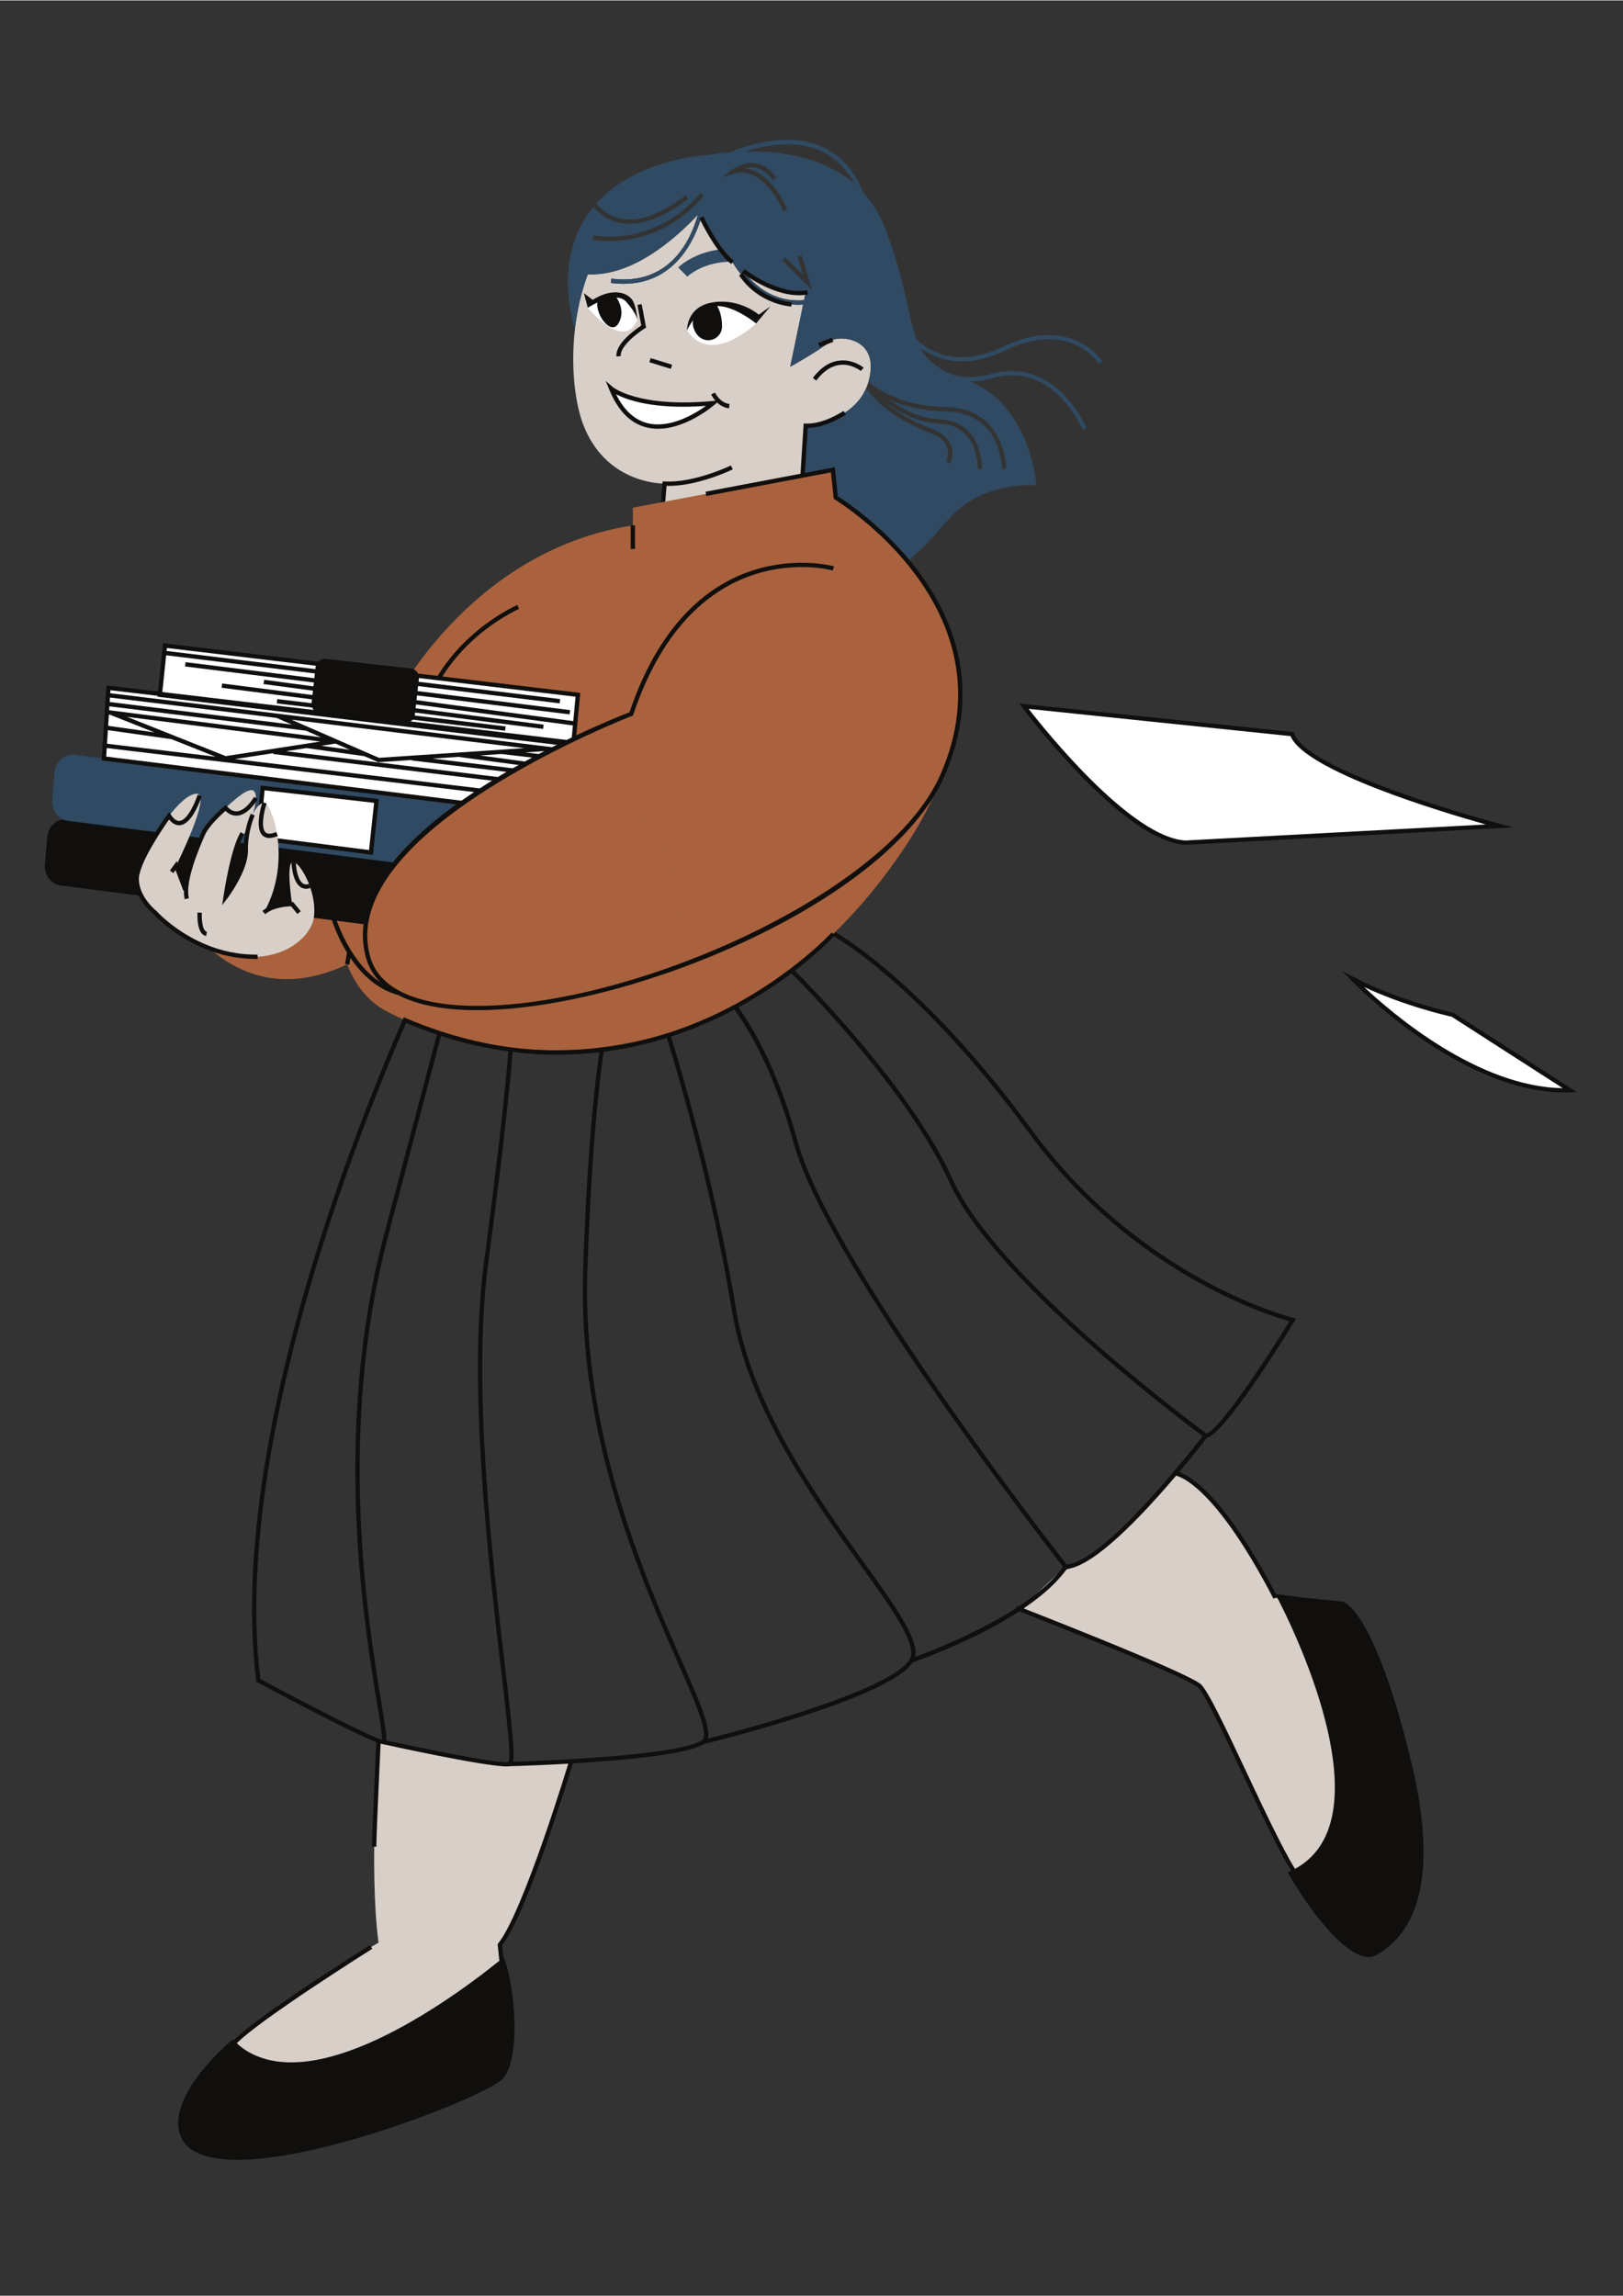 <svg xmlns="http://www.w3.org/2000/svg" xmlns:xlink="http://www.w3.org/1999/xlink" width="793" viewBox="0 0 595.5 842.25" height="1122" preserveAspectRatio="xMidYMid meet"><rect x="0" y="0" width="595.5" height="842.25" fill="#333333" stroke="none"/><defs><clipPath id="92d64930b7"><path d="M 65 539 L 523 539 L 523 792.402 L 65 792.402 Z M 65 539 " clip-rule="nonzero"></path></clipPath><clipPath id="818cf70082"><path d="M 16.062 300 L 211 300 L 211 348 L 16.062 348 Z M 16.062 300 " clip-rule="nonzero"></path></clipPath><clipPath id="0ec4eeeaae"><path d="M 373 258 L 578.594 258 L 578.594 401 L 373 401 Z M 373 258 " clip-rule="nonzero"></path></clipPath></defs><path fill="#d8cfc9" d="M 182.91 714.379 C 182.91 714.379 183.355 716.184 183.992 719.109 C 159.316 739.277 110.207 773.516 86.449 749.141 C 108.148 730.055 138.887 712.703 138.887 712.703 C 135.262 685.535 138.887 638.883 138.887 638.883 C 138.887 638.883 177.133 647.168 185.832 646.957 C 194.766 646.754 209.477 646.562 209.477 646.562 C 202.207 679.707 182.91 714.379 182.91 714.379 " fill-opacity="1" fill-rule="nonzero"></path><path fill="#d8cfc9" d="M 474.629 686.273 C 458.785 658.871 443.48 623.203 441.793 620.039 C 438.902 614.613 374.086 590.488 374.086 590.488 L 389.449 576.133 C 404.406 574.32 430.699 540.363 430.699 540.363 C 447.52 543.965 467.969 586.137 467.969 586.137 L 469.625 586.566 C 481.578 609.355 510.066 671.43 474.629 686.273 " fill-opacity="1" fill-rule="nonzero"></path><g clip-path="url(#92d64930b7)"><path fill="#100f0d" d="M 139.68 638.922 L 138.094 638.848 C 138.035 640.207 136.52 672.277 136.5 677.488 L 138.082 677.496 C 138.102 672.316 139.66 639.254 139.68 638.922 Z M 184.688 718.164 L 184.223 713.715 C 193.742 701.324 209.555 649.023 210.23 646.789 L 208.715 646.332 C 208.555 646.883 192.09 701.32 182.789 712.984 L 182.582 713.238 L 183.203 719.199 L 183.441 719.172 C 158.828 739.02 110.727 770.762 86.816 749.672 C 95.551 740.766 136.184 715.199 136.609 714.934 L 135.77 713.594 C 134.023 714.688 94.555 739.52 85.652 748.602 C 85.527 748.477 85.391 748.379 85.27 748.254 C 71.125 760.703 62.012 774.754 66.574 784.336 C 78.105 808.613 175.215 771.129 184.117 762.938 C 191.133 756.488 189.266 729.25 184.816 718.059 C 184.773 718.098 184.73 718.133 184.688 718.164 Z M 504.766 717.379 C 497.664 721.309 483.836 706.57 472.453 686.93 C 472.898 686.742 473.32 686.539 473.746 686.34 C 469.105 678.848 462.32 664.43 455.742 650.461 C 448.988 636.105 442.004 621.266 439.539 619.055 C 435.711 615.629 394.113 598.945 372.645 590.605 L 373.223 589.125 C 375.762 590.117 435.602 613.402 440.598 617.879 C 443.301 620.301 449.73 633.961 457.18 649.785 C 463.762 663.777 470.57 678.242 475.164 685.617 C 505.891 668.914 480.434 608.887 468.535 585.848 L 467.27 586.504 C 444.012 541.785 430.836 541.156 430.707 541.156 L 430.68 539.57 C 431.238 539.555 444.594 539.867 468.148 584.781 L 478.789 586.137 L 492.941 587.586 C 499.926 591.203 509.469 610.984 518.16 647.902 C 526.832 684.812 521.773 707.969 504.766 717.379 " fill-opacity="1" fill-rule="nonzero"></path></g><path fill="#100f0d" d="M 475.582 483.688 L 475.016 484.621 C 470.695 491.656 449.34 526.004 442.832 527.391 C 439.793 531.355 406.469 574.371 391.473 575.527 C 377.922 594.621 338.754 608.504 334.938 609.82 C 326.184 623.121 262.109 638.891 258.289 639.824 C 248.117 646.258 189.68 647.887 187.012 647.953 C 186.727 648.004 186.375 648.035 185.918 648.035 C 177.602 648.035 142.035 640.203 140.434 639.848 C 135.844 639.387 98.676 619.434 94.398 617.133 L 94.043 616.934 L 93.992 616.531 C 81.172 512.902 153.18 362.043 153.91 360.535 L 155.336 361.219 C 154.613 362.723 82.984 512.777 95.516 615.934 C 111.672 624.625 135.941 637.215 140.18 638.223 C 140.293 636.664 139.406 631.301 138.398 625.168 C 133.457 595.152 121.887 524.848 140.918 452.867 L 165.719 359.055 L 167.246 359.457 L 142.449 453.277 C 123.508 524.93 135.039 594.992 139.965 624.914 C 141.32 633.156 141.895 636.844 141.715 638.508 C 153.688 641.137 182.273 647.062 186.629 646.418 C 187.586 644.402 185.801 629.172 183.734 611.59 C 179.188 572.922 171.582 508.211 177.559 463.211 C 186.605 395.121 186.871 379.887 186.871 379.738 L 188.453 379.754 C 188.453 379.898 188.199 395.148 179.133 463.414 C 173.18 508.223 180.77 572.812 185.305 611.402 C 187.961 633.965 188.898 643.059 188.238 646.332 C 197.004 646.055 248.914 644.188 257.562 638.422 C 260.391 636.531 255.25 624.836 248.734 610.02 C 234.934 578.633 211.832 526.109 213.949 465.574 C 217.152 373.785 225.555 361.715 225.914 361.246 L 227.176 362.203 C 226.836 362.676 218.695 375.07 215.531 465.629 C 213.43 525.801 236.438 578.121 250.184 609.379 C 256.754 624.328 260.836 633.637 259.711 637.832 C 270.773 635.043 326.672 620.43 333.75 608.742 C 336.867 603.602 327.484 590.523 315.605 573.969 C 298.238 549.754 274.453 516.594 268.543 480.695 C 258.566 420.004 239.652 364.918 239.461 364.367 L 240.961 363.848 C 241.152 364.398 260.105 419.613 270.109 480.441 C 275.949 515.969 299.621 548.957 316.898 573.039 C 328.926 589.812 337.191 601.363 335.754 607.84 C 343.477 605.031 377.781 591.828 390.055 574.809 C 383.906 566.941 303.227 463.125 291.207 419.312 C 278.891 374.398 260.539 360.027 260.355 359.891 L 261.32 358.629 C 262.086 359.215 280.273 373.465 292.734 418.891 C 304.75 462.68 386.145 567.238 391.391 573.949 C 405.094 572.879 436.93 532.426 441.273 526.82 C 433.762 521.254 364.301 469.094 348.266 433.586 C 331.543 396.551 287.574 354.188 287.129 353.766 L 288.223 352.621 C 288.668 353.047 332.859 395.617 349.711 432.93 C 365.965 468.934 438.094 522.508 442.633 525.855 C 446.266 525.398 460.809 504.668 473.109 484.695 C 465.258 482.496 414.93 466.727 377.465 415.527 C 337.191 360.508 305.781 343.309 305.473 343.145 L 306.223 341.746 C 306.535 341.91 338.262 359.285 378.738 414.59 C 418.926 469.496 473.977 483.305 474.523 483.434 L 475.582 483.688 " fill-opacity="1" fill-rule="nonzero"></path><path fill="#d8cfc9" d="M 295.012 109.984 L 295.609 107.102 C 285.891 106.359 278.449 103.305 272.695 99.25 C 277.336 105.285 284.523 110.859 295.012 109.984 Z M 318.656 139.891 C 314.41 154.855 295.609 156.055 295.609 156.055 L 294.391 175.477 L 249.355 183.477 L 243.242 184.562 L 243.844 177.488 L 243.859 177.293 C 243.859 177.293 243.793 177.293 243.668 177.293 C 241.496 177.293 221.934 176.645 213.926 155.457 C 210.918 147.488 209.414 134.422 210.93 120.805 C 211.691 113.977 213.211 107.027 215.68 100.5 C 231.902 101.273 247.375 87.879 256.066 78.633 C 253.609 87.449 245.996 104.867 224.344 102.098 L 224.137 103.68 C 225.758 103.891 227.293 103.984 228.766 103.984 C 247.395 103.984 254.723 88.309 257.348 79.609 C 259.539 84.789 263.082 90.918 268.785 96.113 C 273.16 103.254 280.855 111.668 292.957 111.668 C 293.508 111.668 294.094 111.637 294.684 111.602 L 289.945 134.422 C 289.945 134.422 299.465 129.199 305.672 124.48 C 310.453 122.957 322.855 125.098 318.656 139.891 " fill-opacity="1" fill-rule="nonzero"></path><path fill="#ffffff" d="M 233.875 117.316 C 233.875 117.316 233.207 107.883 225.25 108.285 C 217.301 108.688 215.68 112.793 215.68 112.793 C 215.68 112.793 228.758 128.91 233.875 117.316 Z M 277.418 118.527 C 277.418 118.527 268.52 109.836 261.648 111.316 C 254.766 112.801 252.078 121.09 252.078 121.09 C 260.973 134.434 277.418 118.527 277.418 118.527 Z M 224.242 142.414 C 224.242 142.414 233.336 150.402 261.648 147.777 C 261.648 147.777 235.562 170.324 224.242 142.414 " fill-opacity="1" fill-rule="nonzero"></path><path fill="#2f4a62" d="M 252.195 101.359 L 248.848 97.996 C 249.328 97.508 260.961 86.203 282.738 93.672 L 281.191 98.164 C 262.352 91.699 252.602 100.961 252.195 101.359 " fill-opacity="1" fill-rule="nonzero"></path><path fill="#2f4a62" d="M 273.363 55.426 C 281.25 52.926 291.738 51.168 300.652 54.98 C 306.035 57.281 310.297 61.352 313.402 67.148 C 301.488 56.93 284.891 55.16 273.363 55.426 Z M 286.969 95.367 L 288.082 94.242 L 294.621 100.688 L 292.621 94.094 L 294.137 93.633 L 297.941 106.18 Z M 295.012 109.984 C 284.523 110.859 277.336 105.285 272.695 99.25 C 278.449 103.305 285.891 106.359 295.609 107.102 Z M 269.094 63.617 L 265.109 64.816 L 268.371 62.238 C 268.539 62.109 272.438 59.059 277.176 59.77 C 280.113 60.203 282.68 61.977 284.809 65.039 L 283.504 65.941 C 281.641 63.254 279.434 61.707 276.941 61.336 C 275.598 61.137 274.312 61.305 273.195 61.613 C 283.004 62.523 288.594 76.059 288.863 76.715 L 287.395 77.309 C 287.328 77.141 280.336 60.238 269.094 63.617 Z M 223.582 88.27 C 219.832 88.27 217.469 87.777 217.395 87.762 L 217.742 86.215 C 217.965 86.262 240.008 90.836 256.996 70.707 L 258.207 71.727 C 246.176 85.98 231.656 88.27 223.582 88.27 Z M 368.328 126.98 C 351.363 135.121 340.957 128.836 336.316 124.461 C 333.02 115.91 332.484 103.352 324.453 82.875 C 322.473 77.82 319.762 73.699 316.633 70.281 C 313.293 62.078 308.145 56.461 301.273 53.527 C 289.629 48.555 275.902 52.418 267.727 55.711 C 262.941 56.105 259.883 56.727 259.883 56.727 C 259.883 56.727 233.824 57.641 218.75 74.578 C 220.52 76.652 222.895 78.605 226.023 79.633 C 232.922 81.891 241.527 79.172 251.594 71.531 L 252.551 72.793 C 244.492 78.91 237.258 81.984 230.98 81.984 C 229.07 81.984 227.25 81.699 225.516 81.133 C 222.145 80.023 219.598 77.988 217.699 75.816 C 213.328 81.137 210.027 87.91 208.809 96.59 C 207.75 104.113 208.602 112.316 210.93 120.805 C 211.691 113.977 213.211 107.027 215.68 100.5 C 231.902 101.273 247.375 87.879 256.066 78.633 C 253.609 87.449 245.996 104.867 224.344 102.098 L 224.137 103.68 C 225.758 103.891 227.293 103.984 228.766 103.984 C 247.395 103.984 254.723 88.309 257.348 79.609 C 259.539 84.789 263.082 90.918 268.785 96.113 C 273.16 103.254 280.855 111.668 292.957 111.668 C 293.508 111.668 294.094 111.637 294.684 111.602 L 289.945 134.422 C 289.945 134.422 299.465 129.199 305.672 124.48 C 310.445 122.965 322.82 125.094 318.676 139.836 C 321.391 142.246 330.422 148.949 347.211 149.25 C 368.762 149.633 369.219 171.609 369.223 171.824 L 367.641 171.844 C 367.629 171.004 367.184 151.188 347.188 150.836 C 337.965 150.676 331.035 148.668 326.121 146.43 C 330.906 149.887 337.508 153.402 344.844 153.723 C 360.676 154.422 360.297 171.691 360.293 171.863 L 358.707 171.812 C 358.727 171.164 359.027 155.938 344.77 155.309 C 336.496 154.941 329.285 150.867 324.285 147.086 C 328.754 151.008 334.863 154.598 341.715 157.145 C 345.504 158.555 347.941 160.609 348.957 163.258 C 350.25 166.652 348.68 169.715 348.609 169.848 L 347.207 169.109 C 347.219 169.086 348.52 166.523 347.465 163.801 C 346.617 161.613 344.496 159.867 341.164 158.629 C 330.781 154.77 321.992 148.52 317.828 142.23 C 312.395 154.98 295.609 156.055 295.609 156.055 L 294.391 175.477 L 249.355 183.477 C 259.996 194.594 271.445 203.762 281.965 209.367 C 316.297 227.707 335.242 205.059 347.91 190.504 C 360.582 175.953 380.25 177.961 380.25 177.961 C 380.25 177.961 378.461 149.059 355.832 139.762 C 358.41 139.762 361.211 139.414 364.289 138.562 C 386.523 132.492 396.754 156.488 397.18 157.516 L 398.652 156.918 C 398.543 156.645 387.457 130.594 363.875 137.039 C 358.348 138.543 353.707 138.48 349.855 137.496 C 343.508 134.805 340.023 131.719 337.758 127.586 C 343.555 131.762 353.914 135.66 369 128.41 C 392.441 117.145 402.754 132.652 403.184 133.316 L 404.512 132.461 C 404.402 132.289 393.062 115.09 368.328 126.98 " fill-opacity="1" fill-rule="nonzero"></path><path fill="#100f0d" d="M 290.465 110.754 C 290.359 110.738 279.34 110.059 272.461 100.012 L 271.156 100.91 C 278.492 111.617 289.906 112.305 290.391 112.328 Z M 296.434 107.887 L 296.137 106.336 C 285.699 108.301 273.309 98.719 273.184 98.625 L 272.215 99.875 C 272.691 100.246 282.953 108.184 293.141 108.184 C 294.242 108.184 295.344 108.094 296.434 107.887 Z M 269.262 95.484 C 263.801 91.332 258.121 79.395 258.066 79.273 L 256.637 79.949 C 256.871 80.449 262.531 92.359 268.305 96.746 Z M 243.902 176.504 L 243.129 176.461 L 242.457 184.508 L 244.035 184.637 L 244.578 178.117 C 255.504 178.488 268.316 172.344 268.867 172.078 L 268.172 170.648 C 268.039 170.719 254.617 177.164 243.902 176.504 Z M 295.652 155.27 L 294.875 155.234 L 293.605 175.426 L 295.184 175.523 L 296.359 156.867 C 303.176 156.824 310.102 152.152 310.398 151.949 L 309.504 150.637 C 309.438 150.688 302.164 155.594 295.652 155.27 Z M 237.691 155.16 C 232.848 153.988 228.938 150.406 226.039 144.5 C 230.09 146.641 239.906 150.18 259.031 148.785 C 255.027 151.652 245.965 157.152 237.691 155.16 Z M 263.121 147.551 C 264.164 148.535 265.602 149.441 267.473 149.672 L 267.672 148.105 C 264.102 147.66 262.383 143.949 262.363 143.91 L 260.922 144.562 C 260.961 144.656 261.469 145.742 262.488 146.898 L 261.574 146.988 C 234.105 149.543 224.879 141.926 224.762 141.82 L 222.25 139.617 L 223.508 142.719 C 226.688 150.555 231.332 155.258 237.328 156.699 C 238.695 157.027 240.082 157.176 241.449 157.176 C 251.848 157.176 261.695 148.781 262.16 148.379 Z M 308.004 132.164 C 304.406 132.57 301.117 134.711 298.215 138.535 L 299.477 139.496 C 302.102 136.035 305.02 134.102 308.164 133.742 C 312.512 133.242 315.828 135.957 315.859 135.988 L 316.875 134.77 C 316.719 134.637 313.012 131.59 308.004 132.164 Z M 305.793 125.266 L 305.238 123.789 L 300.184 125.688 L 300.738 127.172 Z M 246.613 133.672 L 238.727 131.25 L 238.262 132.766 L 246.148 135.188 Z M 227.758 130.512 C 227.387 126.938 234.004 121.961 236.59 120.34 L 237.051 120.059 L 235.43 111.438 L 233.875 111.73 L 235.293 119.297 C 233.172 120.684 225.691 125.945 226.188 130.672 Z M 217.469 109.867 L 214.234 107.426 L 215.68 112.793 C 215.68 112.793 217.16 111.816 219.199 110.852 C 218.496 115.152 224.176 123.293 226.953 118.461 C 229.293 114.383 227.207 110.531 226.199 109.059 C 227.547 109.117 228.785 109.527 229.699 110.535 C 233.703 114.941 233.875 117.316 233.875 117.316 C 233.875 117.316 233.504 111.434 231.562 109.359 C 229.094 106.738 223.941 105.82 217.469 109.867 Z M 277.418 118.527 C 277.418 118.527 269.461 112.031 263.145 112.164 C 263.77 113.215 264.949 115.688 264.918 119.605 C 264.883 124.934 257.602 127.086 254.836 121.09 C 254.211 119.723 254.094 118.496 254.297 117.402 C 252.812 119.352 252.078 121.09 252.078 121.09 C 252.078 121.09 251.734 112.293 261.648 110.777 C 271.551 109.262 278.426 115.324 278.426 115.324 L 282.668 112.27 L 277.418 118.527 " fill-opacity="1" fill-rule="nonzero"></path><path fill="#a9623d" d="M 232.199 192.625 L 232.199 186.148 L 305.59 172.234 L 306.652 182.43 C 306.652 182.43 388.879 226.996 330.941 312.316 C 273.004 397.641 186.746 394.406 141.883 370.953 C 97.012 347.5 135.199 207.59 232.199 192.625 " fill-opacity="1" fill-rule="nonzero"></path><path fill="#100f0d" d="M 232.992 201.285 L 231.406 201.285 L 231.406 192.625 L 232.992 192.625 L 232.992 201.285 " fill-opacity="1" fill-rule="nonzero"></path><path fill="#a9623d" d="M 141.145 345.512 C 88.305 383.523 62.965 329.984 62.965 329.984 C 120.391 294.238 193.98 307.504 141.145 345.512 " fill-opacity="1" fill-rule="nonzero"></path><path fill="#100f0d" d="M 261.949 374.039 C 289.633 361.25 306.16 343.254 306.32 343.074 L 305.152 342.012 C 304.984 342.191 288.684 359.945 261.289 372.602 C 236.016 384.277 195.883 393.84 148.191 373.125 L 147.562 374.578 C 168.145 383.516 187.328 386.875 204.559 386.875 C 227.695 386.875 247.301 380.809 261.949 374.039 Z M 152.406 280.352 C 150.641 238.98 189.438 221.984 189.828 221.82 L 190.453 223.277 C 190.07 223.441 152.273 240.027 153.988 280.281 L 152.406 280.352 " fill-opacity="1" fill-rule="nonzero"></path><path fill="#ffffff" d="M 212.043 254.812 L 210.328 273.094 L 58.656 254.812 L 60.543 236.746 L 212.043 254.812 " fill-opacity="1" fill-rule="nonzero"></path><g clip-path="url(#818cf70082)"><path fill="#100f0d" d="M 16.457 316.98 L 17.336 306.984 C 17.688 302.988 21.004 300.086 24.695 300.543 L 204.996 322.934 C 208.5 323.371 211.078 326.691 210.855 330.496 L 210.25 341.188 C 210.016 345.297 206.629 348.348 202.852 347.863 L 22.277 324.781 C 18.703 324.324 16.117 320.859 16.457 316.98 " fill-opacity="1" fill-rule="nonzero"></path></g><path fill="#2f4a62" d="M 19.152 293.273 L 20.031 283.27 C 20.383 279.273 23.699 276.371 27.387 276.828 L 207.695 299.227 C 211.195 299.656 213.77 302.98 213.555 306.785 L 212.941 317.477 C 212.707 321.582 209.328 324.641 205.547 324.152 L 24.977 301.07 C 21.395 300.609 18.809 297.152 19.152 293.273 " fill-opacity="1" fill-rule="nonzero"></path><path fill="#ffffff" d="M 38.129 278.164 L 39.785 252.238 L 210.328 272.457 L 207.695 299.227 L 38.129 278.164 " fill-opacity="1" fill-rule="nonzero"></path><path fill="#100f0d" d="M 210.344 264.457 L 152.82 256.766 L 153.016 255.012 L 208.988 261.988 L 209.184 260.418 L 153.191 253.434 L 153.402 251.59 L 205.344 257.941 L 205.535 256.371 L 153.574 250.016 L 153.703 248.871 C 153.715 248.797 153.703 248.723 153.711 248.648 L 211.184 255.504 Z M 149.715 264.988 C 150.383 264.809 150.98 264.438 151.426 263.926 L 185.328 267.984 L 185.516 266.41 L 152.152 262.414 C 152.172 262.309 152.207 262.211 152.219 262.105 L 152.305 261.312 L 199.273 267.328 L 199.473 265.754 L 152.484 259.738 L 152.641 258.344 L 210.199 266.035 L 209.617 272.207 Z M 60.969 240.293 L 115.539 246.961 L 115.34 248.719 L 68.082 242.824 L 67.891 244.395 L 115.168 250.289 L 115.008 251.711 L 96.906 249.293 L 96.695 250.863 L 114.828 253.289 L 114.648 254.891 L 81.5 250.648 L 81.305 252.219 L 114.469 256.469 L 114.316 257.844 C 114.316 257.855 114.32 257.867 114.316 257.879 L 101.73 256.371 L 101.547 257.941 L 114.566 259.5 C 114.789 260.047 115.148 260.516 115.609 260.879 L 59.52 254.117 Z M 115.906 244.145 C 115.867 244.293 115.824 244.449 115.805 244.609 L 115.719 245.391 L 61.129 238.715 L 61.246 237.625 Z M 153.375 247.016 C 152.883 246.016 151.91 245.273 150.723 245.137 L 119.543 241.629 C 118.465 241.512 117.453 241.926 116.746 242.648 L 59.836 235.863 L 57.789 255.504 L 210.238 273.879 L 211.047 273.973 L 212.902 254.113 L 153.375 247.016 " fill-opacity="1" fill-rule="nonzero"></path><path fill="#100f0d" d="M 40.449 254.223 L 40.523 253.121 L 209.469 273.148 L 209.297 274.844 Z M 209.004 277.855 L 192.672 275.945 L 200.809 275.406 L 209.141 276.422 Z M 208.375 284.199 L 158.66 278.211 L 168.18 277.578 L 208.25 283.012 L 208.469 281.445 L 176.086 277.051 L 183.98 276.527 L 208.844 279.43 Z M 207.516 292.922 L 86.227 278.383 L 100.246 276.223 L 100.211 276.516 L 207.844 289.637 Z M 206.984 298.34 L 38.961 277.469 L 39.168 274.336 L 207.359 294.492 Z M 39.586 267.766 L 62.906 271.082 L 62.906 271.078 L 79.125 277.527 L 39.266 272.754 Z M 39.953 262.043 L 40.285 262.086 L 56.648 268.59 L 39.688 266.184 Z M 40.145 259.031 L 112.23 267.969 L 117.793 270.395 L 40.051 260.461 Z M 139.062 277.93 L 106.941 263.938 L 192.402 274.379 Z M 117.867 273.508 L 123.086 272.695 L 128.309 274.973 Z M 82.836 277.301 L 46.602 262.891 L 117.52 271.953 Z M 208.219 285.777 L 207.996 288.059 L 104.938 275.5 L 112.445 274.344 L 133.742 277.336 L 138.781 279.535 L 151.16 278.711 L 151.145 278.902 Z M 40.348 255.809 L 101.43 263.27 L 107.105 265.738 L 40.242 257.449 Z M 39.051 251.355 L 37.293 278.859 L 207.594 300.012 L 208.398 300.109 L 211.195 271.758 L 39.051 251.355 " fill-opacity="1" fill-rule="nonzero"></path><path fill="#ffffff" d="M 136.109 312.656 L 94.535 307.348 L 96.387 288.973 L 138.141 293.75 L 136.109 312.656 " fill-opacity="1" fill-rule="nonzero"></path><path fill="#100f0d" d="M 95.402 306.656 L 135.406 311.77 L 137.266 294.449 L 97.09 289.852 Z M 136.809 313.547 L 93.672 308.035 L 95.68 288.094 L 139.012 293.051 L 136.809 313.547 " fill-opacity="1" fill-rule="nonzero"></path><path fill="#ffffff" d="M 496.445 359.141 C 496.445 359.141 536.605 401.316 576.035 399.898 L 532.969 372.203 C 532.969 372.203 513.699 368.125 496.445 359.141 Z M 474.066 269.219 C 478.926 284.051 550.086 302.918 550.086 302.918 L 434.98 309.055 C 412.34 307.918 375.676 258.988 375.676 258.988 L 474.066 269.219 " fill-opacity="1" fill-rule="nonzero"></path><g clip-path="url(#0ec4eeeaae)"><path fill="#100f0d" d="M 500.547 362.051 C 510.879 371.773 542.281 398.723 573.387 399.137 L 532.668 372.945 C 531.008 372.578 515.637 369.09 500.547 362.051 Z M 574.117 400.723 C 535.406 400.723 496.27 360.105 495.867 359.688 L 492.59 356.238 L 496.809 358.441 C 513.766 367.266 532.945 371.383 533.137 371.422 L 533.402 371.531 L 578.59 400.598 L 576.066 400.691 C 575.414 400.707 574.758 400.723 574.117 400.723 Z M 377.422 259.965 C 383.719 268.07 415.184 307.266 435.023 308.262 L 545.168 302.387 C 529.234 297.902 478.844 282.812 473.5 269.957 Z M 435.023 309.848 C 412.191 308.703 376.551 261.477 375.039 259.465 L 373.949 258.012 L 474.66 268.484 L 474.824 268.973 C 479.488 283.227 549.586 301.965 550.293 302.152 L 555.148 303.438 L 435.023 309.848 " fill-opacity="1" fill-rule="nonzero"></path></g><path fill="#a9623d" d="M 214.742 364.648 C 137.91 381.363 137.098 355.75 137.098 355.75 C 115.805 311.543 213.367 269.715 213.367 269.715 C 213.367 269.715 291.566 347.938 214.742 364.648 " fill-opacity="1" fill-rule="nonzero"></path><path fill="#d8cfc9" d="M 83.457 327.176 C 83.457 327.176 83.457 322.598 85.262 316.184 C 87.07 309.766 90.191 304.805 90.191 304.805 C 91.035 318.707 83.457 327.176 83.457 327.176 Z M 107.168 316.238 C 104.953 317.477 107.168 331.605 107.168 331.605 C 106.434 330.125 97.34 333.781 97.34 333.781 C 107.195 315.055 99.527 294.555 97.066 294.43 C 94.598 294.301 92.73 298.742 92.73 298.742 C 92.73 298.742 95.34 290.859 92.73 289.871 C 90.117 288.887 83.016 296.031 77.598 301.211 C 72.18 306.383 67.988 326.348 67.988 326.348 L 64.637 317.477 C 64.637 317.477 77.844 291.102 72.18 291.102 C 66.512 291.102 56.648 305.398 51.23 317.477 C 45.812 329.547 62.812 340.391 62.812 340.391 C 94.109 361.336 113.652 346.465 115.133 336.617 C 116.609 326.766 109.391 315.008 107.168 316.238 " fill-opacity="1" fill-rule="nonzero"></path><path fill="#100f0d" d="M 72.48 334.68 C 72.426 335.496 72.074 342.68 75.629 343.324 L 75.914 341.762 C 74.199 341.453 73.922 336.918 74.059 334.777 Z M 113.387 324.199 C 112.488 324.508 111.742 324.449 111.109 324.008 C 109.117 322.617 108.566 317.871 108.531 316.164 L 106.945 316.199 C 106.953 316.484 107.145 323.172 110.207 325.309 C 110.852 325.754 111.562 325.98 112.336 325.98 C 112.836 325.98 113.355 325.891 113.906 325.695 Z M 57.387 334.098 C 57.324 334.051 51.082 329.117 50.953 322.578 C 50.84 316.82 59.59 304.031 62.039 300.562 C 63.332 302.145 64.723 302.84 66.195 302.641 C 70.664 302.027 73.695 292.988 74.023 291.961 L 72.512 291.473 C 71.703 294.004 68.938 300.668 65.98 301.074 C 64.91 301.23 63.801 300.449 62.695 298.773 L 62.062 297.828 L 61.395 298.742 C 60.898 299.422 49.23 315.414 49.367 322.609 C 49.512 329.918 56.137 335.133 56.305 335.25 C 56.453 335.418 70.973 351.73 93.895 351.73 C 94.098 351.73 94.312 351.73 94.52 351.723 L 94.5 350.141 C 72.031 350.469 57.641 334.371 57.387 334.098 Z M 87.094 297.543 C 85.777 297.691 84.547 297.117 83.332 295.777 L 82.82 295.211 L 82.23 295.703 C 81.961 295.941 75.57 301.395 73.781 305.516 L 73.582 305.969 C 72.078 309.426 68.762 317.062 67.762 323.508 L 64.867 315.824 L 62.328 319.301 L 63.605 320.234 L 64.414 319.121 L 67.246 326.625 L 67.484 326.539 C 67.457 327.734 67.539 328.859 67.797 329.844 L 69.324 329.441 C 67.734 323.359 73.23 310.75 75.035 306.598 L 75.234 306.148 C 76.59 303.031 81.117 298.809 82.707 297.398 C 84.117 298.723 85.652 299.301 87.273 299.121 C 91.398 298.648 94.445 293.293 94.574 293.062 L 93.195 292.289 C 93.164 292.34 90.422 297.164 87.094 297.543 Z M 98.828 307.348 C 99.727 307.348 100.773 307.105 101.941 306.617 L 101.336 305.152 C 99.484 305.926 98.168 305.969 97.43 305.289 C 95.688 303.668 96.746 297.918 97.816 294.68 L 96.312 294.176 C 95.996 295.137 93.301 303.609 96.355 306.445 C 97.004 307.043 97.828 307.348 98.828 307.348 Z M 88.312 305.188 C 84.625 311.059 82.07 328.223 81.965 328.953 L 81.512 331.996 L 83.375 329.547 C 83.691 329.129 91.121 319.262 90.984 311.797 C 90.855 304.801 93.422 299.133 93.449 299.078 L 92.012 298.414 C 91.902 298.656 89.266 304.453 89.402 311.828 C 89.488 316.41 86.297 322.227 84.113 325.668 C 85.066 320.254 87.117 310.07 89.648 306.035 Z M 107.547 330.824 L 110.348 334.223 L 109.129 335.23 L 106.797 332.402 C 105.398 332.434 100.227 332.738 97.328 335.316 L 96.273 334.137 C 100.098 330.734 106.891 330.82 107.188 330.812 L 107.547 330.824 " fill-opacity="1" fill-rule="nonzero"></path><path fill="#100f0d" d="M 346.262 285.25 C 336.449 307.156 308.293 329.77 269.027 347.289 C 236.238 361.926 201.113 370.523 175.027 370.523 C 172.387 370.523 169.84 370.438 167.395 370.258 C 158.684 369.621 151.57 367.828 146.121 364.98 L 146.121 364.992 C 138.258 362.859 132.57 357.223 128.586 351.348 L 128.148 353.871 L 126.59 353.598 L 127.32 349.391 C 122.801 342.023 120.91 334.848 120.766 334.297 L 122.301 333.902 C 122.355 334.109 127.109 352.039 139.523 360.25 C 137.023 357.73 135.27 354.773 134.316 351.383 C 121.176 304.793 222.969 264.301 230.973 261.203 C 253.938 193.332 305.504 207.523 306.016 207.672 L 305.57 209.191 C 305.07 209.043 254.762 195.273 232.355 262.055 L 232.234 262.414 L 231.891 262.547 C 230.793 262.965 122.848 304.879 135.844 350.957 C 139.508 363.953 155.09 367.766 167.512 368.68 C 223.352 372.777 324.484 329.984 344.812 284.602 C 372.312 223.234 306.914 183.508 306.246 183.109 L 305.906 182.91 L 304.891 173.176 L 259.18 181.84 L 258.883 180.281 L 306.289 171.301 L 307.402 181.965 C 312.574 185.199 373.289 224.926 346.262 285.25 " fill-opacity="1" fill-rule="nonzero"></path></svg>